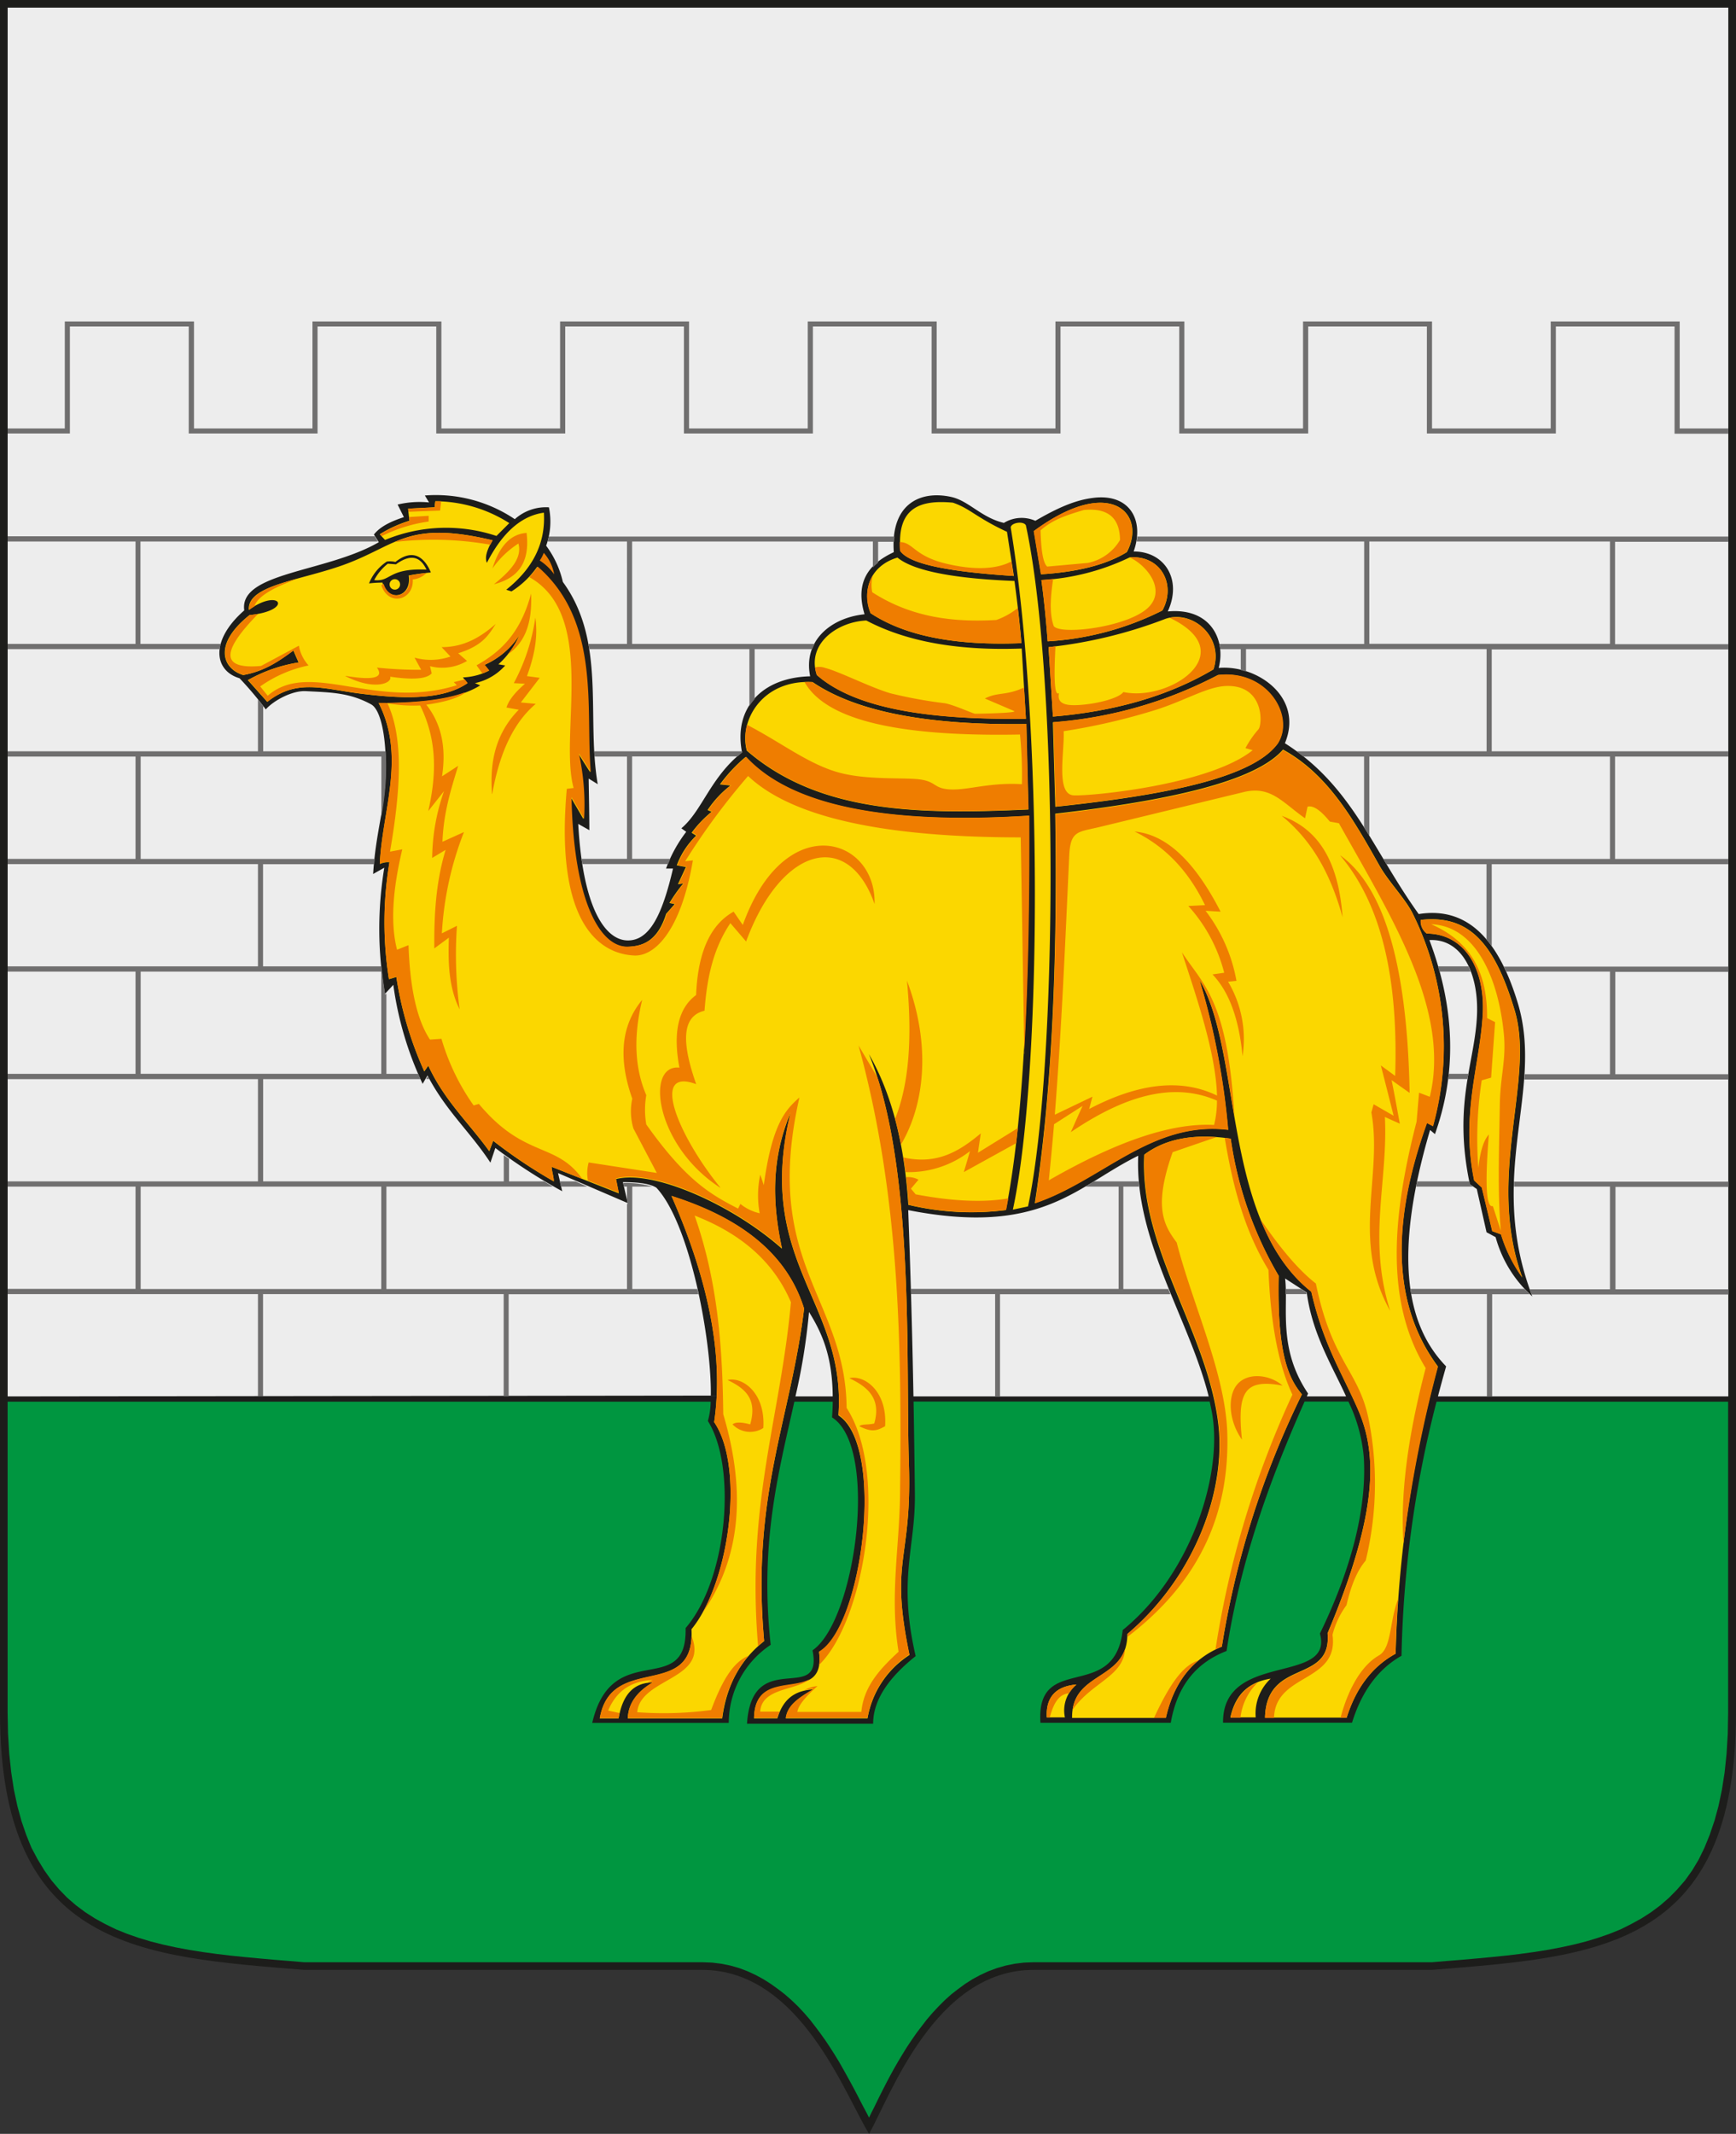 <?xml version="1.0" encoding="UTF-8"?> <svg xmlns="http://www.w3.org/2000/svg" id="Слой_1" data-name="Слой 1" viewBox="0 0 331.12 406.85"><rect x="0" y="0" width="331.12" height="406.85" fill="#333333" stroke="none"/> <defs> <style>.cls-1{fill:#1d1d1b;}.cls-1,.cls-2,.cls-3,.cls-4,.cls-5,.cls-6{fill-rule:evenodd;}.cls-2{fill:#ededed;}.cls-3{fill:#fbd700;}.cls-4{fill:#ef7d00;}.cls-5{fill:#706f6f;}.cls-6{fill:#009640;}</style> </defs> <title>chelyabinsk_city_coa_n1408</title> <path class="cls-1" d="M477.12,604.75V931.23c0,45.31-26.84,46.58-58,49.11h-76c-18.76,0-27.32,24.09-31.35,31.25-4.52-7.16-13.07-31.25-31.83-31.25H204c-30.88-2.53-58-3.8-58-49.11V604.75Z" transform="translate(-146 -604.75)"></path> <path class="cls-2" d="M147.46,871V606.21H475.65V871H420.27q.75-2.88,1.56-5.73c-7.53-7.75-10.15-21-3.06-45.07l.93.79c4-11.23,4.06-23.44-1.06-37,6.19-.32,9.32,6.29,9.09,13.94-.28,9.27-4.67,17-1.38,32.6l1.33.93,1.86,8.24,1.73.93a23.38,23.38,0,0,0,7,11.3c-8.88-23.29,2.31-39.1-2.76-55.9-3.25-10.74-8.74-18.62-18.91-17-8.89-12.38-12.66-24.41-25.52-32.57,3.65-8.81-5.33-15-12.63-14.36,1.36-5.08-1.29-11.53-9.71-10.77,2.84-6.2-.72-11.46-6.51-11.43,2.12-6-.78-11.08-7.66-10.23-2.91.36-6,1.41-11.09,4.38a6.48,6.48,0,0,0-6,.4c-4.29-1-6.68-4.19-10-4.94-5.94-1.33-11.65,1.3-11,10.52-4.75,2.21-7.44,5.66-5.58,11.84-6.47.66-11.75,5.09-10.37,11.83-9.12.21-14.66,6-13,14.49-6.07,4.83-7.6,11.17-11.57,14.49l.93.67a26.26,26.26,0,0,0-3.85,7h1.33c-2,8.58-4.37,13.73-8.62,13.71s-8.57-6-9.46-22.22l2.12,1.2c0-3.28-.09-6.56-.13-9.84l1.73,1.07c-2.22-12.86,1.68-27.15-6.65-38.56a18.48,18.48,0,0,0-3.19-6.91,13.49,13.49,0,0,0,.53-7.32,8.9,8.9,0,0,0-6.51,2.26,27,27,0,0,0-17.15-4.52c.26.45.53.89.8,1.33a18.1,18.1,0,0,0-6,.4l1.2,2.4c-2.5.81-4.58,1.83-5.72,3.32l.93,1.46c-10,5.79-26.7,5.72-25.66,13-6.52,5.69-5.83,11.48-.9,12.94a64.5,64.5,0,0,1,5,5.94c1.55-1.74,5.07-3.61,7.62-3.48,4.74.24,8.36.26,12.48,2.52,2,1.09,3.1,7.16,2.72,14.47-.32,6.06-1.87,10.36-2.34,17.87l2.13-1.2a71.38,71.38,0,0,0,.13,24.06l1.59-1.73a64.6,64.6,0,0,0,5.59,18.88l.93-1.59c3.56,6.81,8.15,10.74,12,16.62.31-.93.63-1.86.94-2.8a103.12,103.12,0,0,0,12.76,8.25c-.27-1.15-.53-2.31-.8-3.46l13.3,5.72-.93-4c3.17,0,5.29.36,6.38,1.06,6.39,6.79,10.54,28.92,10.39,39.64Zm255.29,0h-7.49l.24-.55c-5.81-8.6-3.73-16.4-4.38-21.94q2.06,1.34,4.12,2.66C396.3,859.07,400,865,402.75,871Zm-26.25,0H320.23q-.33-17.81-1-35.52c25.55,5,32.1-4.59,43.87-10.37-.69,16.21,9.78,31.22,13.44,45.89Zm-71.67,0h-7.11a117.78,117.78,0,0,0,2.59-16.1c2.4,3.88,4.46,8.31,4.52,16.1Z" transform="translate(-146 -604.75)"></path> <path class="cls-3" d="M349.12,932.2h-3.46c-.19-3.72,1.57-5.92,5.67-6.27a6.36,6.36,0,0,0-2.21,6.27Zm36.39,0h-4.83c1.06-4.84,3.95-6.78,7.69-7.39a9.08,9.08,0,0,0-2.86,7.39ZM274.08,832.8c13,4.12,22,10.88,25.29,21.47-2.54,21.13-10.11,35.51-7.62,63.39q-6.76,5.28-8,14.73h-18c.1-2.9,1.84-5.12,4.77-6.84-3.3,0-5.69,1.89-6.53,6.84H260.4c2.19-12.59,18.24-3.18,17.49-17,7.33-8.95,10.16-30.94,4.33-39.49,1.76-11.91-.66-26.13-8.14-43.12Zm90.16-7.89q6.11-4.59,16.49-3.06A71.43,71.43,0,0,0,389.89,848c-.31,14.95,1.88,19.52,4.43,22.61a169.61,169.61,0,0,0-15.27,48.1q-8.4,3.44-10.69,13.59H350.49c-.15-9,10.54-6.87,10.54-16,13-11.05,18.93-27.6,17.31-40.33-2.24-17.71-15-33.13-14.1-51ZM339.38,714.57q-.66-4.2-1.31-8.42c-6-2.8-7-4.43-10.32-5.56-6.1-.56-10.77.8-10,9.22,1.5,2.1,7.09,3.83,21.66,4.76Zm3.81-8.6,1.38,8.28c6.45-.41,12.12-1.62,16.37-4.23,3.85-7.26-3.09-14.82-17.75-4Zm-4,129.42,2.89-.62c5.75-27,5.85-101.09-.41-129.86-.47-.89-2.82-.5-2.89.41,6.23,37.82,5.93,104.63.41,130.07Zm.31-119.87c.53,4,1,7.91,1.32,11.86-11.88.47-21.77-1.11-28.76-5.71-1.79-4.71.2-9.15,5.12-10.61,3.54,2.92,12.72,4.08,22.32,4.46Zm5.13-.17c.54,3.89.9,7.79,1.2,11.68a56,56,0,0,0,21.88-5.88c2.73-5-.36-10.61-6.25-10.12a44.35,44.35,0,0,1-16.83,4.32ZM346,728.14q.42,6.61.83,13.24c11.77-1,22-3.89,30.62-9,2.06-6.08-3.87-11.38-9.1-9.66A88.28,88.28,0,0,1,346,728.14Zm-5.12.26q.4,6.71.8,13.39c-17.73.21-32.29-1.71-39.88-8.34-2-5.91,3.87-10.15,9.44-10.39,8.12,4.27,18.2,5.76,29.64,5.34Zm.87,14.43q.19,8.13.4,16.27c-19.95.88-39.59,1-53.71-11.23C286.9,742,291.54,734.26,301,734.8c8.47,5.77,22.41,8.26,40.83,8Zm5.08-.35q.22,8.06.46,16.1c20.74-2.19,37.61-5.45,42.39-12.05,3.29-5.16-1.91-14.13-11.4-13.06a80.89,80.89,0,0,1-31.45,9Zm.44,17.44c.48,29.11-.76,54-3.89,74.23,12.78-4.3,22.23-15.75,36.86-14a142.3,142.3,0,0,0-5.46-28.55C383,805.36,379,837.5,396.11,851c2.34,10.1,5.66,15.1,8.82,22.26,3.47,7.86,4.52,18.62-5.71,42.88.83,9.8-11.65,4.7-11.94,16.1h15.58q2.7-8.57,9.34-12.2a230,230,0,0,1,8.05-54.77c-7.92-10.72-9.58-25.57-2.08-46.46l1.15.6a57,57,0,0,0-3.78-40.31c-1.35-2.86-4.65-6.18-6.42-9.31-4.89-8.66-9.72-17.35-18.4-22.12-5.32,6.11-21.82,9.73-43.41,12.22ZM217.38,715.35a9.68,9.68,0,0,1,2.59-3.12l1.55.12c2.51-1.82,4.52-1.78,5.82,1-7.41-.29-6.69,2.38-10,2Zm4-.17a1,1,0,1,1-1.07,1,1,1,0,0,1,1.07-1Zm-5,.82a9,9,0,0,1,3.4-4.18,4.42,4.42,0,0,1,1.64.08c3.45-2.75,5.63-.75,6.76,2-1.51.14-2.92.33-4.22.58.64,4.18-4,5.22-5,1.35a22.27,22.27,0,0,0-2.62.16Zm22.46-4c-.45-1.21.24-2.7,1.09-4.24-15.92-3.77-18,.72-27.63,4.41-8.49,3.25-19.18,4-18.83,8.86,6-4.32,8.66.13.11,1-7,5.57-5.14,10.23-1.2,11.43,4.11-.73,6.86-2.69,9.58-4.68.32.76.65,1.52,1,2.28a28.75,28.75,0,0,0-9.69,3.37l3.7,4.14c5.66-4.45,10.57-2.48,17.76-1.57s15.5,1.44,20.43-2l-.87-1.09a12,12,0,0,0,5-1.31l-.87-1.08a15.18,15.18,0,0,0,6.64-5.66,15.78,15.78,0,0,1-4,5.55l1.3.22a10.68,10.68,0,0,1-5.77,3.37l1,.43c-4.31,2.71-11.35,3.4-19.36,3.38,5.25,10.28.62,20.75.22,30.68a3.45,3.45,0,0,1,1.84-.33,69.21,69.21,0,0,0-.1,22.3l1.41-.43a68.43,68.43,0,0,0,5.33,18c.26-.36.51-.72.76-1.09,3.1,6.69,7.63,10.78,11.64,16.32.19-.54.55-1.45.73-2A96.45,96.45,0,0,0,251.63,830c0-.91-.38-1.87-.41-2.78,4.17,1.67,8.64,3.4,12.81,5.06l-.54-2.72c7.17-1.86,22.38,5,31.66,13.28-1.73-8.21-2.24-16.64,1.63-25.9-6.91,28.66,10.68,36,9.14,57.67,9,5.88,4.61,40.32-3.7,45.15,1.39,10.57-12.21,1.88-12.4,12.62h4.45c1.32-4.39,4.06-5.32,6.94-5.54-2.87,1.68-5,3.07-5.34,5.54h15.6a18,18,0,0,1,8-12.08c-3.84-18.47.52-17.7-.11-36.55s1.21-56.73-7.62-78c4.55,7.9,6.81,17.67,7.51,28.72a51.75,51.75,0,0,0,18.61,1c3.32-16.77,4.56-42.16,4.35-75.18q-41.29,2.61-54-11.21a29.44,29.44,0,0,0-4.89,5.23l2,.21a19.62,19.62,0,0,0-4.36,4.68l.77.33a21.36,21.36,0,0,0-3.81,4l.87.55a15.11,15.11,0,0,0-3.7,5.66l1.74.32c-.51,1.09-1,2.18-1.52,3.27l1-.11a29,29,0,0,0-2.62,3.7l1,.21c-.54.62-1.08,1.24-1.63,1.85-1.69,5.47-4.81,6.21-7.39,6.3-5.29.16-10.37-8.58-10.78-28.49l2.4,4.13a45.6,45.6,0,0,0-1-12.51l2.28,3.59c-1.06-11.84,2-28.67-10.12-39.17a16.93,16.93,0,0,1-4.89,4.68l-1-.32c4.83-3.84,7.54-8.59,7.18-14.69q-6.42.88-10.88,9.57Zm1.83-5.07a30.43,30.43,0,0,0-21.23.77c-.34-.37-.69-.73-1-1.09a23.72,23.72,0,0,1,5.65-2.57l-.26-2.31,5.07-.26c0-.38.08-.77.13-1.15a26.44,26.44,0,0,1,14.11,4.17l-2.44,2.44ZM417,780.14a2.93,2.93,0,0,0,1.14,2.6c7.37.07,11.12,6.88,10.69,15.34-.49,9.58-4.24,18.94-1.64,31.74l1.45,1.35q1,4.16,2,8.31l1.67.62a28.09,28.09,0,0,0,4.05,8.21c-7-19.32,2.51-37.73-1.45-50.92s-8.91-18.22-17.88-17.25Z" transform="translate(-146 -604.75)"></path> <path class="cls-4" d="M218.73,716.3c1.32,4.18,6.23,2.91,6-1.07a4.22,4.22,0,0,0,2.61-1.22q-1.72.18-3.27.48c.63,4.08-3.8,5.16-4.88,1.61l-.41.2Zm98,101.76q.63,2.38,1.12,4.91c4.45-7.52,5.83-18.78,1.14-31.24,1,10.59.47,19.54-2.26,26.33ZM401.7,932.27h1.16q2.7-8.57,9.34-12.2.09-5.19.46-10.43C411,914,411.45,919,409,920.39c-3,1.71-5.7,5.82-7.31,11.88Zm-15.27-95c2.18,5.43,5.21,10.25,9.68,13.8,2.34,10.1,5.66,15.1,8.82,22.26,3.47,7.86,4.52,18.62-5.71,42.88.83,9.8-11.65,4.7-11.94,16.1H389c.23-8.62,12.42-6.68,11.16-15.85a16.08,16.08,0,0,1,2.67-5.66c1-4.34,2.25-6.84,3.66-8.5a62.35,62.35,0,0,0,.62-26.65c-1.83-9.57-7-10.93-10.12-26.17-3.71-2.9-7.17-7.32-10.55-12.21Zm-8.31-22.68a18.77,18.77,0,0,1-.55,4.65c-8.51-.47-19.25,3.52-31.52,10.56.36-3.58.69-7.14,1-10.7l5.44-3.49c-.75,1.65-1.5,3.31-2.24,5,9.83-6.66,19.26-9.79,27.89-6Zm-30.81-54.63c.48,29.11-.76,54-3.89,74.23,12.78-4.3,22.23-15.75,36.86-14a142.3,142.3,0,0,0-5.46-28.55c3.64,6.1,4.88,15.8,6.62,25.89-1.28-22.3-6-25-10-31.21,2.49,7.75,6.44,18.82,6.69,27.32-6.87-3.34-15-2.36-24.39,2.56l.63-2.35-7.18,3.44c1.31-16.59,2-33,2.75-49.39.23-4.85,1.66-4.47,5.92-5.5l27.36-6.63c5.18-1.26,7.41,2,11.7,5l.48-2.21c1.2-.32,2.67.91,4.25,2.84l1.73.31c9.91,17.73,21.35,35.59,17.34,52.16l-2.05-.78c-.16,1.84-.32,3.67-.47,5.51-4.57,17.68-6.12,34.18,1.73,47-3.71,14.12-4.81,24.87-4.23,33.44a249.26,249.26,0,0,1,6.57-33.67c-7.92-10.72-9.58-25.57-2.08-46.46l1.15.6a57,57,0,0,0-3.78-40.31c-1.35-2.86-4.65-6.18-6.42-9.31-4.89-8.66-9.72-17.35-18.4-22.12-5.32,6.11-21.82,9.73-43.41,12.22Zm-28.48,69.22c.2,1.72.36,3.48.47,5.27a51.75,51.75,0,0,0,18.61,1c.14-.72.28-1.46.41-2.21q-7.06,1.23-17.67-.77l-.9-1.08,1.44-1.71a4.08,4.08,0,0,0-2.36-.48Zm-.5-3.66c.15.89.27,1.8.39,2.71a19,19,0,0,0,12.29-4c-.39,1.35-.78,2.7-1.18,4l10-5.52c.11-.94.22-1.9.32-2.88l-7.62,4.71.54-3.69c-4,3.33-8.26,6.05-14.75,4.59Zm23-19.85c.78-13,1.07-28.14,1-45.42q-41.29,2.61-54-11.21a29.44,29.44,0,0,0-4.89,5.23l2,.21a19.62,19.62,0,0,0-4.36,4.68l.77.33a21.36,21.36,0,0,0-3.81,4l.87.55a15.11,15.11,0,0,0-3.7,5.66l1.74.32c-.51,1.09-1,2.18-1.52,3.27l1-.11a29,29,0,0,0-2.62,3.7l1,.21c-.54.62-1.08,1.24-1.63,1.85-1.69,5.47-4.81,6.21-7.39,6.3-5.29.16-10.37-8.58-10.78-28.49l2.4,4.13a45.6,45.6,0,0,0-1-12.51l2.28,3.59c-1.06-11.84,2-28.67-10.12-39.17a18.36,18.36,0,0,1-1.61,2c13,7.26,5.63,30,8.45,40.2l-1.3.16c-2.62,29.24,8.9,31.58,12.84,31.78s8.91-4.68,11.21-18.13l-1.47.16a130.5,130.5,0,0,1,12-16.25q12.35,11.7,52,11.7l.69,41.26Zm41.27,126.58h-1.89c.81-3.69,2.68-5.69,5.19-6.71a11.06,11.06,0,0,0-3.3,6.71Zm.29-53c-2.67-3.83-2.7-8.4-.93-10.51,2-2.39,6.21-1.94,8.68.2-7.26-1.37-8.7,1.19-7.75,10.31Zm-3.25-57.54,1.12.15A71.43,71.43,0,0,0,389.89,848c-.31,14.95,1.88,19.52,4.43,22.61a169.61,169.61,0,0,0-15.27,48.1c-.41.17-.82.35-1.21.54a181,181,0,0,1,14.67-48.59c-2.47-5.26-4.13-12.84-4.57-23.79-4.67-7.66-6.86-16.26-8.33-25.13Zm-5,99.59q-4.64,3.83-6.25,11h-2.28c3.8-8.25,6.28-10.2,8.53-11Zm-10.37-96.38q5.26-4,13.74-3.36l-8.34,2.87c-3.78,10.59-1.61,14,.77,17.23,3,11.7,9.31,25,9.65,36.36.43,14.77-4.85,28-19,38.79,0-.18,0-.38,0-.57,13-11.05,18.93-27.6,17.31-40.33-2.24-17.71-15-33.13-14.1-51ZM299.45,927a11.3,11.3,0,0,1,1.76-.25c-2.87,1.68-5,3.07-5.34,5.54h15.6a18,18,0,0,1,8-12.08c-3.84-18.47.52-17.7-.11-36.55-.59-17.58,1-51.69-6-73.48l-3.61-6.1c7.93,28.69,8.25,57.61,7.92,85.6-.11,10.13-2,19.36-.28,30-3.47,3.21-6.65,6.58-7.1,11.47h-12.2c.15-1.26,1.68-3,3.83-4.92a6.15,6.15,0,0,0-2.55.81Zm1.08-2.16c-3.42,2.08-10.57-.32-10.71,7.45h4.45a11,11,0,0,1,.43-1.19H291c.28-4.61,7-4,9.5-6.26Zm-42.38-95,5.88,2.32-.54-2.72c7.17-1.86,22.38,5,31.66,13.28-1.73-8.21-2.24-16.64,1.63-25.9-6.91,28.66,10.68,36,9.14,57.67,9,5.88,4.61,40.32-3.7,45.15a8.68,8.68,0,0,1,0,2.55c8.49-8.12,13.41-36.42,5.26-49-.19-21.07-16.18-27.44-9-59.19-2.6,2.31-5.18,4.92-6.8,16.72-.22-.67-.44-1.34-.67-2a18.81,18.81,0,0,0-.11,7.36,9,9,0,0,1-3.68-1.78c-.15.29-.29.59-.44.89-4.87-2.55-9.69-5-17.51-16.05a16.34,16.34,0,0,1,0-5.58c-2.08-4.84-2.58-10.74-.78-18.17q-6,7.23-1.89,18.84a11.33,11.33,0,0,0,.22,5.69l4.46,8.47-13-2a7.73,7.73,0,0,0-.13,3.5ZM346.24,932.2h-.58c-.19-3.72,1.57-5.92,5.67-6.27a8.51,8.51,0,0,0-1.42,1.67c-1.46.14-2.78,1.1-3.67,4.6Zm4.34-1.45c.88-6.3,8.06-6.13,10-11.55-.3,5.2-6.32,6.27-10,11.55Zm-76.5-98c13,4.12,22,10.88,25.29,21.47-2.54,21.13-10.11,35.51-7.62,63.39-.4.31-.78.64-1.15,1-2.31-27.16,4.28-43.59,6.26-65.57-3-7.06-8.73-12.77-18.37-16.52,4.45,12.63,5.32,25.25,5.46,37.87,4.62,15.56,3,28-4,37.94,5.74-10.17,7.51-28.74,2.26-36.43,1.76-11.91-.66-26.13-8.14-43.12Zm14.66,87.73a22.19,22.19,0,0,0-5,11.86h-18c.1-2.9,1.84-5.12,4.77-6.84-3.3,0-5.69,1.89-6.53,6.84H260.4c2.12-12.15,17.12-3.82,17.51-15.61,3.38,8.34-9.75,7.86-10.37,14.48a68,68,0,0,0,14.1-.42c1.84-4.91,3.95-9.06,7.1-10.31Zm-19.41,5.12c-2.48.4-4.31,2.1-5.15,5.77L262,930.9c1.64-3.95,4.61-5.65,8.5-5.83-.42.18-.82.37-1.2.58ZM308,867.52c3.17,1.52,6.2,3.65,4.75,8.64-1.27.31-2.3.05-2.85.52,2.23,1.09,3.15,1,4.92,0,.45-6.73-4-9.84-6.82-9.16Zm-23.23.35c3.17,1.52,5.77,3.47,4.32,8.46-1.7-.46-2.82-.46-3.37,0a4.64,4.64,0,0,0,5.87.69c.45-6.72-4-9.83-6.82-9.15ZM223.93,702.38c0-.21-.05-.43-.07-.64l5.07-.26c0-.38.08-.77.13-1.15l1.09,0-.21,1.77-6,.23ZM218.8,707l-.33-.35a23.72,23.72,0,0,1,5.65-2.57l-.09-.75,3.73-.23v1.09a28.78,28.78,0,0,0-9,2.81ZM238,733.17a9.32,9.32,0,0,0,1.32-.6l-.87-1.08a15.18,15.18,0,0,0,6.64-5.66,15.73,15.73,0,0,1-2.28,3.73c2.79-1.95,4.77-5.09,4.49-11.63-2.1,7.84-6.06,11.22-10.4,13.67.36.53.73,1,1.1,1.57Zm-42.83-11.36c-.47.08-1,.16-1.54.21-7,5.57-5.14,10.23-1.2,11.43,4.11-.73,6.86-2.69,9.58-4.68.32.76.65,1.52,1,2.28a28.75,28.75,0,0,0-9.69,3.37l3.7,4.14c5.66-4.45,10.57-2.48,17.76-1.57s15.5,1.44,20.43-2l-.55-.69-2.11.51.59.59c-15.55,4.87-28-5-36.08,2l-1.43-1.77a24.56,24.56,0,0,1,9.23-4,7.49,7.49,0,0,1-1.85-3.77l-7.21,3.86c-7.11.65-8.21-2.13-.61-9.88Zm7.49-6.71c-5.21,1.45-9.36,2.89-9.14,5.94.34-.24.67-.46,1-.65.59-2,3.86-3.68,8.15-5.29Zm17.21,23.67h-1.65c5.25,10.28.62,20.75.22,30.68a3.45,3.45,0,0,1,1.84-.33,69.21,69.21,0,0,0-.1,22.3l1.41-.43a68.43,68.43,0,0,0,5.33,18c.26-.36.51-.72.76-1.09,3.1,6.69,7.63,10.78,11.64,16.32.19-.54.55-1.45.73-2A96.45,96.45,0,0,0,251.63,830c0-.91-.38-1.87-.41-2.78l5.86,2.32c-5.07-7.12-11-3.85-19.74-14.31l-1,.29a42.71,42.71,0,0,1-6.14-12.71l-2.19.15c-2.6-3.92-3.82-10.16-4.09-18l-2.19.87c-1.32-5.14-.78-11.66,1-19.14l-2.34.44c1.94-11.25,2.72-21.52-.51-28.34Zm14.78-2c-4,1.44-9.24,1.92-15.1,2a28,28,0,0,0,6.59.49c3.45,7,3,13.65,1.55,20.13l3-3.8a39.52,39.52,0,0,0-2.26,12.74l2.57-1.54c-1.86,6.1-2.22,12.42-2.16,18.79l2.78-2.05c-.18,4.87,0,9.61,2.05,13.66a77.15,77.15,0,0,1-.51-15.92l-2.88,1.44a62.34,62.34,0,0,1,4.21-19.31l-4.1,1.85c.22-5.6,1.63-10,3-14.48l-3.08,2c.9-5.86-.31-10.26-3-13.66,3.05-.43,5.71-1.08,7.38-2.25Zm5.18,19.3c-.22-3.91-.34-10.45,5.12-16l-2.35-.42c.39-1.21,1.35-2.64,3.53-4.53L244,735a37.48,37.48,0,0,0,4.11-12.5c.38,2.81.26,6.11-1.6,11.16l2.44.33-3.61,4.7,2.85.26c-4.48,3.77-7,9.84-8.31,17.2ZM211.9,733.62q8.06,1.32,6-1.58a78.17,78.17,0,0,0,8.44.42c-.43-.77-.85-1.55-1.27-2.32a11.43,11.43,0,0,0,6.85-.21l-1.69-1.79c4.28,0,7.46-1.92,10.33-4.43-1.31,2-2.41,4.12-7.16,5.59l1.68,1.47a9.3,9.3,0,0,1-7.06,1c.11.46.21.92.32,1.37q-1.43,1.59-7.91.63c.42,1.24-3,2.71-8.53-.1Zm37.82-23.48a6.35,6.35,0,0,1-.77,1.48,10.22,10.22,0,0,1,2.75,2.63,8.33,8.33,0,0,0-2-4.11Zm-10.18-1.53q.21-.42.45-.84c-9.81-2.32-14.38-1.51-18.68.32a63,63,0,0,1,18.23.52Zm.37,4.59q2-6.53,6.53-6.84c.72,6.06-2,8.7-6.22,9.79,3-2.43,5.45-4.92,4.66-7.77a18.14,18.14,0,0,0-5,4.82Zm161.74,54.69c7.78,9.21,11.08,23.2,10.46,42l-2.73-2q1.23,4.8,2.44,9.6L408,815.29c-.14.52-.28,1.05-.43,1.57,2.2,12-3.91,24.49,3.58,37.81-4.34-13.75-.38-24.63-1-36.95L413,819c-.52-2.77-1-5.54-1.57-8.31,1.14.82,2.29,1.63,3.44,2.44-.46-24.93-5.09-39.42-13.18-45.25Zm-11.17-7.59c6.21,2.27,10.74,7.52,11.6,19.33-2.76-10-6.93-15.47-11.6-19.33Zm-28.05,3c6.36.58,11.72,6.2,16.38,15.27l-2.86-.16a30.88,30.88,0,0,1,5.89,13.36l-1.6.16A21.38,21.38,0,0,1,383,806.12q-1-10.65-5.73-15.58l2.23-.32a30,30,0,0,0-6.84-12.73l3.18-.16c-3.33-6.91-7.91-11.32-13.36-14Zm-79.05,67.91c-12.4-8-14.36-23.59-7.79-22.9q-1.9-10.1,3.18-13.84c.36-8.68,3-13.58,7.16-15.9l1.75,2.54c8-22.25,25.5-16.76,25.13-4-4.93-14.11-17.71-11.24-24.5,7.15l-3-3.5c-3.41,5.07-4.49,10.79-4.93,16.7-4.59,1.09-4.21,6.55-1.59,14-8.95-3.32-3.31,10,4.61,19.72Zm58.41-88.42q.19,8.13.4,16.27c-19.95.88-39.59,1-53.71-11.23a9.54,9.54,0,0,1,0-4.89c6.39,3.32,11.18,7.11,16.75,8.88s13,1.11,16.22,1.54,2.57,1.76,5.88,1.91,7.44-1.37,13.58-1a77,77,0,0,0-.36-9.47c-25.36.48-37.35-3.42-41.09-10a14.47,14.47,0,0,1,1.47,0c8.47,5.77,22.41,8.26,40.83,8Zm7.12,1.37a121.23,121.23,0,0,0,17.57-4.07c5.81-1.86,9.92-4.5,13.57-4.55,7.09-.11,6.76,7.27,6,8.25a19.31,19.31,0,0,0-2.5,3.61l1.39.38c-8.13,6.58-30.63,8.77-34.12,8.62s-1.76-8.25-1.94-12.24Zm-2-1.72q.22,8.06.46,16.1c20.74-2.19,37.61-5.45,42.39-12.05,3.29-5.16-1.91-14.13-11.4-13.06a80.89,80.89,0,0,1-31.45,9ZM346,728.14q.42,6.61.83,13.24c11.77-1,22-3.89,30.62-9a7.54,7.54,0,0,0-8.37-9.85c14,6.67,0,16.07-8.81,14.17-.89,1.18-4.79,2.18-8,2.44-2.63.21-4.76,0-4.28-2.25q-1.21,1-.67-8.91l-1.36.17Zm-1.38-12.79c.54,3.89.9,7.79,1.2,11.68a56,56,0,0,0,21.88-5.88c2.73-5-.36-10.6-6.23-10.12,3.4,1.58,7,6.26,3.52,9.58-3.88,3.71-16.64,5.28-18,3.52-.59-1.69-.87-4.1-.11-9-.72.08-1.46.15-2.21.21Zm-5.28-.78c-.14-.92-.29-1.85-.43-2.77-1.78.94-5.3,2-11.85.56-6.78-1.47-6.77-4.22-9.46-4.26,0,.54,0,1.11.08,1.71,1.5,2.1,7.09,3.83,21.66,4.76Zm5.13-8.7c.1,3.54.43,6.19,1.27,6.91l7.76-.7a9.27,9.27,0,0,0,6.13-4.37q-.07-6.39-6.91-5.72c-2.87.88-5.76,1.67-8.25,3.88Zm-1.32.1,1.38,8.28c6.45-.41,12.12-1.62,16.37-4.23,3.85-7.26-3.09-14.82-17.75-4Zm-1.83,29.84.36,6c-17.73.21-32.29-1.71-39.88-8.34a7.57,7.57,0,0,1-.34-1.47,3.3,3.3,0,0,1,1.92.1c2.69.68,8.6,3.7,12.43,4.83a87.18,87.18,0,0,0,10.44,1.91c1.74.32,5.42,2,5.75,2s8.33-.13,7.41-.53l-5.56-2.38c2.46-1.27,4-.49,7.47-2.09Zm-1.19-15.13c.26,2.23.49,4.47.68,6.7-11.88.47-21.77-1.11-28.76-5.71a8,8,0,0,1,.45-7.27,7,7,0,0,0-.13,3.27c7.48,4.82,15.48,5.76,23.67,5.29a14.36,14.36,0,0,0,4.09-2.28ZM419.05,781c6.36,2.83,10.7,7.89,10.59,17.86l1.53.77c-.25,3.53-.51,7.06-.76,10.59l-1.79.51a72.92,72.92,0,0,0-.64,16.71c.34-3.15,1-5.27,2-6.38q-1.15,14.22.76,13.65l1.53,4.72c-.66-7.22-.33-15.73-.2-24,.09-5.61,1.24-8.56.78-13.46-1-10.4-5.17-20.63-13.85-21Zm-2.08-.85a2.93,2.93,0,0,0,1.14,2.6c7.37.07,11.12,6.88,10.69,15.34-.49,9.58-4.24,18.94-1.64,31.74l1.45,1.35q1,4.16,2,8.31l1.67.62a28.09,28.09,0,0,0,4.05,8.21c-7-19.32,2.51-37.73-1.45-50.92s-8.91-18.22-17.88-17.25Z" transform="translate(-146 -604.75)"></path> <path class="cls-5" d="M147.46,871H195.2V851.49H147.46v-1h24.39V831H147.46v-1H195.2V810.5H147.46v-1h24.39V790H147.46v-1H195.2V769.51H147.46v-1h24.39V749H147.46v-1H195.2v-9.88c.33.4.65.81,1,1.24V748h23.38a53.06,53.06,0,0,1,0,5.65,56.5,56.5,0,0,1-.84,6.82V749H172.83v19.52h44.65c0,.32-.07.64-.1,1H196.17V789h22.6c.18,1.81.42,3.6.71,5.39l.22-.23v15.34h6.07l.42,1h-30V830h45.9v-5l1,.7V830h6.7l1.66,1H219.7v19.52h45.89V834.24l.16.07c-.06-.22-.11-.44-.16-.66V831H265l-.15-.68a17,17,0,0,1,5.58.68h-3.83v19.52H279c.08.32.15.65.22,1h-36.2V871H147.46ZM188,728.52H147.46v-1h24.39V708H147.46v-1h70l.63,1h-45.3v19.52h15.33a7,7,0,0,0-.21,1Zm62.73-21.47h65.89c0,.31-.06.64-.08,1h-3.05v4a9.34,9.34,0,0,0-1,.9V708H266.57v19.52h34.82a7.8,7.8,0,0,0-.45,1h-11v9.54a10.29,10.29,0,0,0-1,1.3V728.52H258.39c-.05-.33-.11-.65-.17-1h7.37V708H250.45c.08-.33.16-.65.23-1Zm112.24,0H475.65v1h-21.6v19.52h21.6v1H430.53V748h45.12v1h-21.6v19.52h21.6v1H430.53v15.64c-.31-.43-.64-.85-1-1.24v-14.4H410.43l-.58-1h43.23V749h-45.9v15.1c-.32-.52-.65-1-1-1.56V749H394.58c-.42-.33-.85-.66-1.29-1h36.26V728.52H383.66v4.28c-.32-.1-.65-.19-1-.27v-4h-3.92a7.87,7.87,0,0,0-.17-1H406.2V708H362.79c.06-.33.1-.66.13-1Zm69.91,82h42.82v1h-21.6v19.52h21.6v1H436.76l.06-1h16.26V790H433.29c-.15-.33-.3-.66-.46-1Zm2,41h40.85v1h-21.6v19.52h21.6v1H438.13c-.12-.32-.24-.65-.35-1h15.3V831h-18.3c0-.33,0-.65,0-1Zm2.95,21.47h-7.22V871h-1V851.49H415.16l-.15-1h21.75c.32.34.65.66,1,1Zm-35,19.53h0Zm-26.25,0H335.81V851.49H319.75l0-1h39.61V831H353c.55-.32,1.09-.65,1.62-1h8.55l.09,1h-3v19.52h8.58l.4,1h-32.5V871H376.5Zm-71.67,0h0ZM147.46,687.44v-1h10.9v-20.4H183v20.4H205.6v-20.4h24.59v20.4h22.64v-20.4h24.6v20.4h22.64v-20.4h24.59v20.4h22.65v-20.4H371.9v20.4h22.64v-20.4h24.6v20.4h22.64v-20.4h24.6v20.4h9.27v1H465.4V667H442.76v20.4h-24.6V667H395.52v20.4H370.93V667H348.28v20.4H323.69V667H301.05v20.4h-24.6V667H253.81v20.4h-24.6V667H206.57v20.4H182V667H159.33v20.4H147.46Zm25.37,163.08h45.89V831H172.83v19.52ZM258,831h-5c-.08-.33-.15-.65-.23-1h3l2.26,1Zm133.21,19.52h2.94l1.05.67c0,.1,0,.2,0,.3h-4c0-.33,0-.65,0-1ZM426.94,831H416.09c.06-.33.13-.65.19-1h10l.12.57.59.41ZM242.07,851.49h-45.9V871h45.9V851.49Zm-14.2-41h-.59c.11-.17.21-.35.31-.52.09.17.18.35.28.52Zm198.05,0h-3.71c.05-.32.08-.65.12-1h3.75c-.05.32-.11.64-.16,1Zm-253.09-1h45.89V790H172.83v19.52ZM426.54,790h-6c-.08-.33-.18-.65-.27-1h5.81c.15.31.29.64.42,1Zm-153.1-20.5H257.06c-.05-.32-.1-.64-.14-1h8.67V749h-6.18l-.06-1H287.5c0,.08,0,.17.05.25-.3.24-.59.48-.87.73H266.57v19.52h7.29l-.42,1Zm133.74-42h45.9V708h-45.9v19.52Z" transform="translate(-146 -604.75)"></path> <path class="cls-6" d="M473,951.94l-.9,2.66-1,2.45L470,959.31l-1.25,2.08-1.36,1.9L465.9,965l-1.56,1.59-1.67,1.45-1.76,1.31-1.85,1.19-1.95,1.07-2,1-2.13.86-2.22.77-2.29.69-2.38.6-2.44.53-2.52.47-2.57.41-2.64.36-2.7.32-2.74.28-2.79.26-2.83.25-2.88.23-2.84.24h-76l-1.82.07-1.79.22-1.72.35-1.67.48-1.6.59-1.54.71-1.48.8-1.42.9-1.36,1-1.29,1-1.25,1.12L325,987.32l-1.14,1.22-1.08,1.26-1,1.3-1,1.32-.93,1.34-.9,1.35-.84,1.36-.81,1.35-.77,1.33-.72,1.32-.69,1.3-.64,1.25-.62,1.22-.57,1.16-.54,1.11-.51,1-.48,1h0l0,0-.51-1-.54-1-.57-1.1-.6-1.17-.64-1.21-.67-1.25-.71-1.29-.74-1.32L306,997.8l-.82-1.34-.87-1.36-.9-1.35-.95-1.33-1-1.33-1-1.29-1.09-1.26-1.14-1.22L297,986.14,295.7,985l-1.3-1L293,983l-1.42-.9-1.48-.8-1.54-.71L287,980l-1.67-.48-1.73-.35-1.79-.22-1.81-.07H204l-2.83-.24-2.85-.23-2.82-.25-2.77-.26-2.74-.28-2.68-.32-2.63-.36-2.58-.41-2.51-.47-2.44-.53-2.37-.6-2.3-.69-2.22-.77-2.13-.86-2.05-1-1.95-1.07-1.86-1.19-1.77-1.32-1.67-1.44L157.28,965l-1.47-1.74-1.36-1.91-1.26-2.07L152,957.05l-1-2.46-.91-2.65-.78-2.87-.66-3.09-.51-3.32-.38-3.56-.23-3.81-.08-4.08V872h134.1a14.47,14.47,0,0,1-.53,3.69c5.53,8.73,3.78,30.17-4.25,39.48.33,13.69-14,1.69-17.81,18.08H285a17.92,17.92,0,0,1,8-14.89c-2.15-19.58,1.57-33.08,4.51-46.36h7.32c0,1-.06,2-.13,3,9,5.69,4.49,38.78-3.72,44.41,2.1,10.57-11.56-.8-12.5,14h24.06c0-4.55,3-8.82,8.11-12.9-3.44-14.85,0-20.66-.15-31q-.09-8.78-.25-17.53h56.48c.18.79.34,1.57.48,2.35,2,11.67-4,30.59-17.07,41.22-1.52,14-16.59,4.05-15.69,17.68h24.86c1.26-7.3,5.08-11.55,10.64-13.69,2.58-17,8.21-32.56,14.88-47.56h8.36a30.21,30.21,0,0,1,2.94,10.67c.58,9.88-2.44,21.34-8.37,33.56,2.71,9.87-18.6,3.29-18.48,17h24.6q2.79-9,9.44-12.76A210.09,210.09,0,0,1,420,872h55.62v59.24l-.07,4.08-.23,3.81-.37,3.56-.52,3.32-.65,3.09-.78,2.87Z" transform="translate(-146 -604.75)"></path> </svg> 